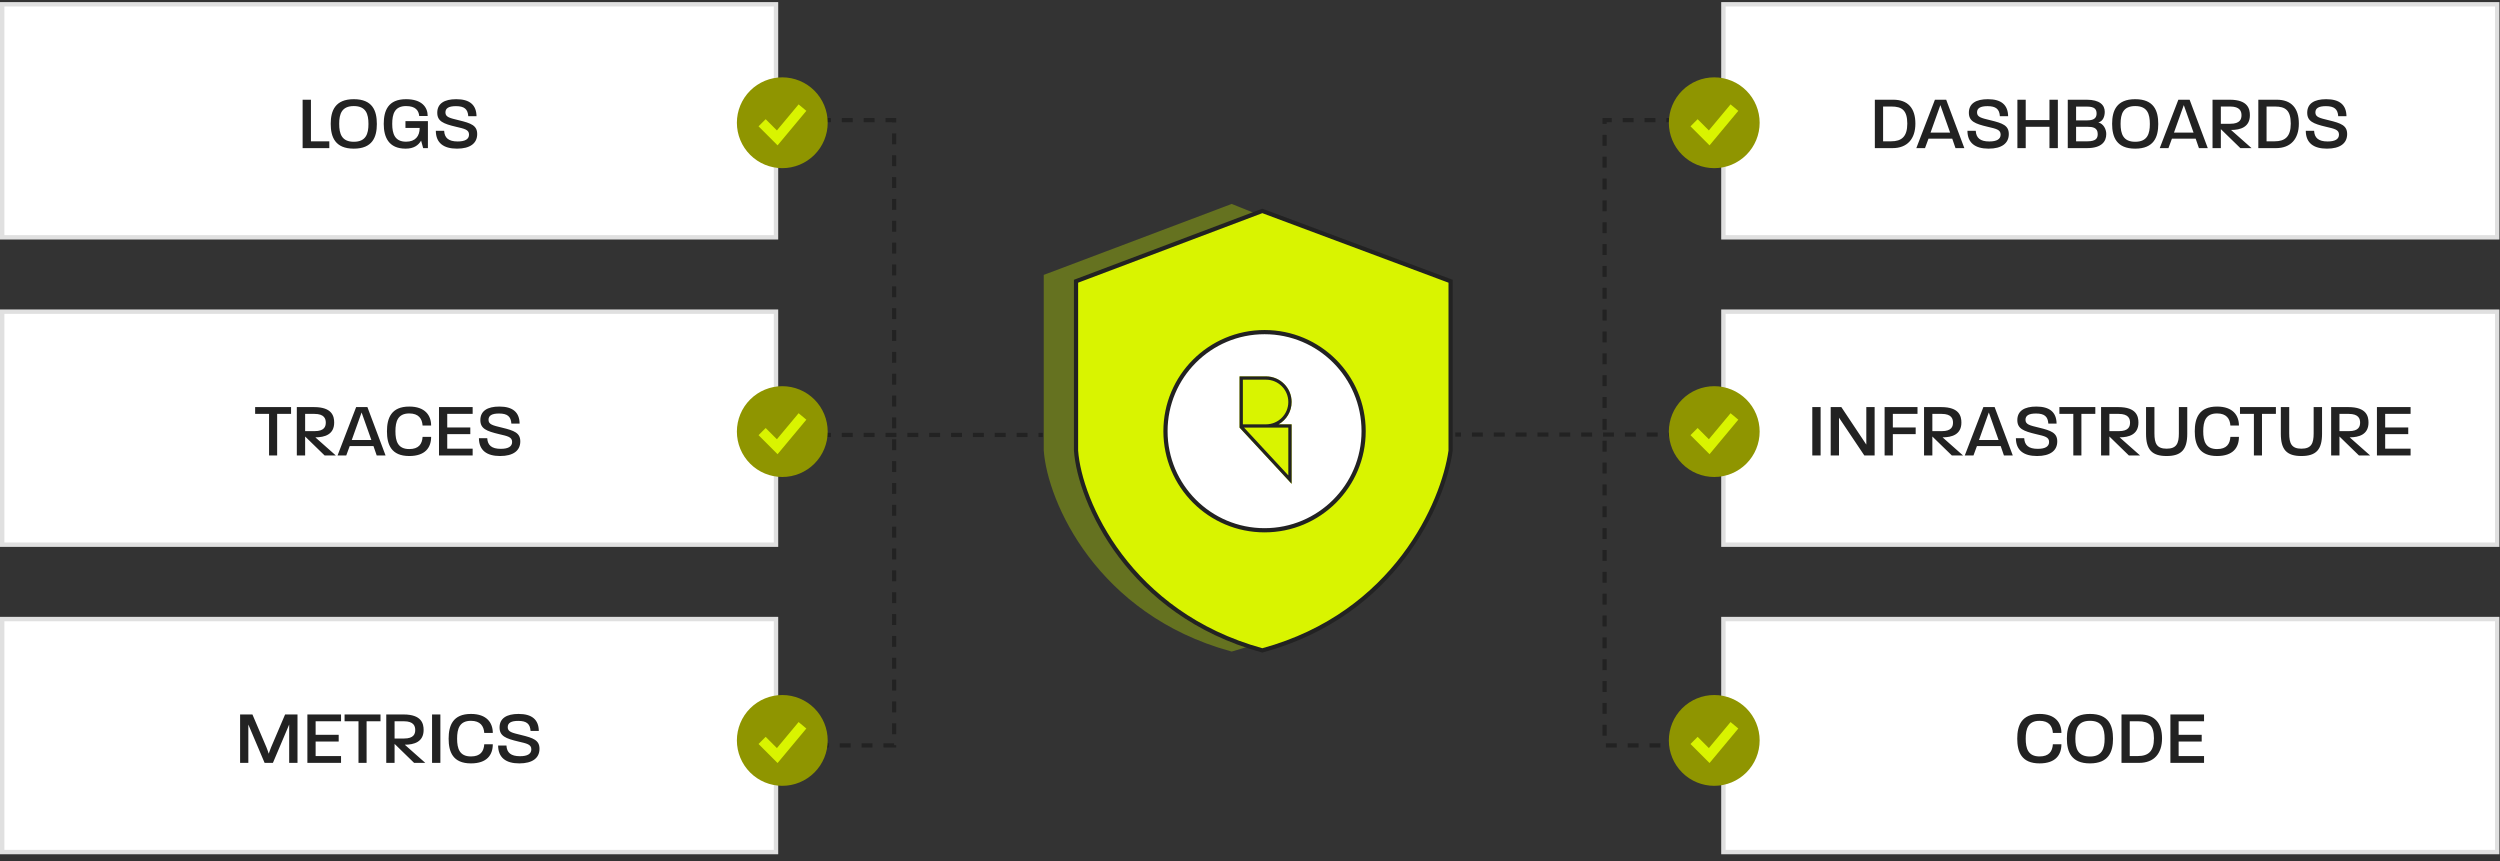 <svg width="595" height="205" viewBox="0 0 595 205" fill="none" xmlns="http://www.w3.org/2000/svg">
<rect x="0" y="0" width="595" height="205" fill="#333333" stroke="none"/>
<path d="M195.152 28.596H212.8V177.4H195.152" stroke="#222222" stroke-dasharray="2.6 2.6"/>
<path d="M195.152 103.518H248.18" stroke="#222222" stroke-dasharray="2.6 2.6"/>
<path d="M399.198 28.596H381.895V177.4H399.198" stroke="#222222" stroke-dasharray="2.6 2.6"/>
<path d="M399.722 103.428H346.356" stroke="#222222" stroke-dasharray="2.6 2.6"/>
<path d="M184.688 1.023V56.482H0.523V1.023H184.688Z" fill="white"/>
<path d="M184.688 1.023V56.482H0.523V1.023H184.688Z" stroke="#E0E0E0" stroke-width="1.046"/>
<path d="M72.024 35.253V23.733H74.004V33.633H78.378V35.253H72.024ZM84.201 35.379C79.773 35.379 78.711 32.625 78.711 29.475C78.711 26.325 79.791 23.607 84.201 23.607C88.647 23.607 89.691 26.325 89.691 29.511C89.691 32.625 88.647 35.379 84.201 35.379ZM80.727 29.475C80.727 31.851 81.339 33.741 84.201 33.741C87.099 33.741 87.693 31.851 87.693 29.511C87.693 27.117 87.099 25.245 84.201 25.245C81.339 25.245 80.727 27.117 80.727 29.475ZM96.534 35.379C92.502 35.379 91.332 32.643 91.332 29.493C91.332 26.343 92.359 23.607 96.642 23.607C100.404 23.607 101.79 25.515 101.79 27.603H99.775C99.648 26.307 98.91 25.245 96.642 25.245C93.924 25.245 93.349 27.135 93.349 29.493C93.349 31.851 93.978 33.723 96.642 33.723C98.838 33.723 99.882 32.427 99.882 30.447H96.499V28.827H101.844V35.253H100.71L100.224 33.471C99.54 34.623 98.442 35.379 96.534 35.379ZM108.766 35.379C105.544 35.379 103.744 33.993 103.726 31.131H105.706C105.796 32.841 106.786 33.669 108.928 33.669C110.692 33.669 111.628 33.129 111.628 32.031C111.628 30.843 110.548 30.645 108.55 30.177C105.508 29.457 104.068 28.863 104.068 26.829C104.068 24.651 105.742 23.607 108.586 23.607C111.772 23.607 113.374 24.957 113.41 27.657H111.448C111.34 25.965 110.494 25.263 108.514 25.263C106.804 25.263 106.012 25.749 106.012 26.757C106.012 27.873 107.002 28.089 109.234 28.629C112.132 29.331 113.572 29.871 113.572 31.905C113.572 34.101 111.898 35.379 108.766 35.379Z" fill="#222222"/>
<path d="M184.688 74.178V129.637H0.523V74.178H184.688Z" fill="white"/>
<path d="M184.688 74.178V129.637H0.523V74.178H184.688Z" stroke="#E0E0E0" stroke-width="1.046"/>
<path d="M64.035 108.407V98.507H60.723V96.887H69.273V98.507H65.961V108.407H64.035ZM70.643 108.407V96.887H74.747C79.085 96.887 79.535 99.101 79.535 100.577C79.535 103.421 77.267 104.087 75.053 104.087L79.931 108.407H77.267L72.623 103.889V108.407H70.643ZM72.623 102.611H74.873C77.213 102.611 77.537 101.495 77.537 100.577C77.537 99.677 77.195 98.507 74.837 98.507H72.623V102.611ZM80.335 108.407L84.763 96.887H87.445L91.766 108.407H89.659L88.885 106.157H83.234L82.406 108.407H80.335ZM83.719 104.717H88.382L86.059 98.165L83.719 104.717ZM97.407 108.533C93.105 108.533 92.097 105.797 92.097 102.647C92.097 99.497 93.123 96.761 97.407 96.761C101.187 96.761 102.609 98.885 102.609 101.279H100.575C100.467 99.659 99.639 98.399 97.407 98.399C94.689 98.399 94.113 100.289 94.113 102.647C94.113 105.005 94.689 106.877 97.407 106.877C99.657 106.877 100.467 105.689 100.575 103.979H102.609C102.609 106.517 101.205 108.533 97.407 108.533ZM104.481 108.407V96.887H112.491V98.507H106.443V101.729H111.933V103.331H106.443V106.787H112.491V108.407H104.481ZM119.023 108.533C115.801 108.533 114.001 107.147 113.983 104.285H115.963C116.053 105.995 117.043 106.823 119.185 106.823C120.949 106.823 121.885 106.283 121.885 105.185C121.885 103.997 120.805 103.799 118.807 103.331C115.765 102.611 114.325 102.017 114.325 99.983C114.325 97.805 115.999 96.761 118.843 96.761C122.029 96.761 123.631 98.111 123.667 100.811H121.705C121.597 99.119 120.751 98.417 118.771 98.417C117.061 98.417 116.269 98.903 116.269 99.911C116.269 101.027 117.259 101.243 119.491 101.783C122.389 102.485 123.829 103.025 123.829 105.059C123.829 107.255 122.155 108.533 119.023 108.533Z" fill="#222222"/>
<path d="M184.688 147.333V202.792H0.523V147.333H184.688Z" fill="white"/>
<path d="M184.688 147.333V202.792H0.523V147.333H184.688Z" stroke="#E0E0E0" stroke-width="1.046"/>
<path d="M57.143 181.562V170.042H60.077L63.425 177.89C63.623 178.358 63.785 178.88 63.965 179.384C63.947 179.384 64.307 178.358 64.505 177.89L67.853 170.042H70.805V181.562H68.825V172.436L64.955 181.562H62.975L59.105 172.436V181.562H57.143ZM73.157 181.562V170.042H81.167V171.662H75.119V174.884H80.609V176.486H75.119V179.942H81.167V181.562H73.157ZM85.323 181.562V171.662H82.01V170.042H90.561V171.662H87.249V181.562H85.323ZM91.93 181.562V170.042H96.034C100.372 170.042 100.822 172.256 100.822 173.732C100.822 176.576 98.554 177.242 96.34 177.242L101.218 181.562H98.554L93.91 177.044V181.562H91.93ZM93.91 175.766H96.16C98.5 175.766 98.824 174.65 98.824 173.732C98.824 172.832 98.482 171.662 96.124 171.662H93.91V175.766ZM102.829 181.562V170.042H104.809V181.562H102.829ZM112.085 181.688C107.783 181.688 106.775 178.952 106.775 175.802C106.775 172.652 107.801 169.916 112.085 169.916C115.865 169.916 117.287 172.04 117.287 174.434H115.253C115.145 172.814 114.317 171.554 112.085 171.554C109.367 171.554 108.791 173.444 108.791 175.802C108.791 178.16 109.367 180.032 112.085 180.032C114.335 180.032 115.145 178.844 115.253 177.134H117.287C117.287 179.672 115.883 181.688 112.085 181.688ZM123.593 181.688C120.371 181.688 118.571 180.302 118.553 177.44H120.533C120.623 179.15 121.613 179.978 123.755 179.978C125.519 179.978 126.455 179.438 126.455 178.34C126.455 177.152 125.375 176.954 123.377 176.486C120.335 175.766 118.895 175.172 118.895 173.138C118.895 170.96 120.569 169.916 123.413 169.916C126.599 169.916 128.201 171.266 128.237 173.966H126.275C126.167 172.274 125.321 171.572 123.341 171.572C121.631 171.572 120.839 172.058 120.839 173.066C120.839 174.182 121.829 174.398 124.061 174.938C126.959 175.64 128.399 176.18 128.399 178.214C128.399 180.41 126.725 181.688 123.593 181.688Z" fill="#222222"/>
<path d="M594.335 1.023V56.482H410.17V1.023H594.335Z" fill="white"/>
<path d="M594.335 1.023V56.482H410.17V1.023H594.335Z" stroke="#E0E0E0" stroke-width="1.046"/>
<path d="M446.214 35.253V23.733H450.606C454.062 23.733 455.862 25.731 455.862 29.421C455.862 33.075 453.918 35.253 450.426 35.253H446.214ZM448.176 33.633H450.066C452.604 33.633 453.936 32.517 453.936 29.403C453.918 26.271 452.694 25.353 450.174 25.353H448.176V33.633ZM456.083 35.253L460.511 23.733H463.193L467.513 35.253H465.407L464.633 33.003H458.981L458.153 35.253H456.083ZM459.467 31.563H464.129L461.807 25.011L459.467 31.563ZM473.289 35.379C470.067 35.379 468.267 33.993 468.249 31.131H470.229C470.319 32.841 471.309 33.669 473.451 33.669C475.215 33.669 476.151 33.129 476.151 32.031C476.151 30.843 475.071 30.645 473.073 30.177C470.031 29.457 468.591 28.863 468.591 26.829C468.591 24.651 470.265 23.607 473.109 23.607C476.295 23.607 477.897 24.957 477.933 27.657H475.971C475.863 25.965 475.017 25.263 473.037 25.263C471.327 25.263 470.535 25.749 470.535 26.757C470.535 27.873 471.525 28.089 473.757 28.629C476.655 29.331 478.095 29.871 478.095 31.905C478.095 34.101 476.421 35.379 473.289 35.379ZM480.14 35.253V23.733H482.12V28.575H487.772V23.733H489.77V35.253H487.772V30.177H482.12V35.253H480.14ZM492.128 35.253V23.733H496.628C499.706 23.733 500.93 24.975 500.93 26.613C500.93 27.711 500.516 28.881 499.4 29.133C500.642 29.475 501.29 30.735 501.29 31.905C501.29 33.651 500.228 35.253 496.7 35.253H492.128ZM494.108 33.633H496.772C498.896 33.633 499.256 32.877 499.256 31.887C499.256 30.357 498.032 30.177 496.808 30.177H494.108V33.633ZM494.108 28.647H496.808C498.662 28.647 498.986 27.801 498.986 27.027C498.986 26.073 498.608 25.371 496.7 25.371H494.108V28.647ZM508.174 35.379C503.746 35.379 502.684 32.625 502.684 29.475C502.684 26.325 503.764 23.607 508.174 23.607C512.62 23.607 513.664 26.325 513.664 29.511C513.664 32.625 512.62 35.379 508.174 35.379ZM504.7 29.475C504.7 31.851 505.312 33.741 508.174 33.741C511.072 33.741 511.666 31.851 511.666 29.511C511.666 27.117 511.072 25.245 508.174 25.245C505.312 25.245 504.7 27.117 504.7 29.475ZM514.02 35.253L518.448 23.733H521.13L525.45 35.253H523.344L522.57 33.003H516.918L516.09 35.253H514.02ZM517.404 31.563H522.066L519.744 25.011L517.404 31.563ZM526.582 35.253V23.733H530.686C535.024 23.733 535.474 25.947 535.474 27.423C535.474 30.267 533.206 30.933 530.992 30.933L535.87 35.253H533.206L528.562 30.735V35.253H526.582ZM528.562 29.457H530.812C533.152 29.457 533.476 28.341 533.476 27.423C533.476 26.523 533.134 25.353 530.776 25.353H528.562V29.457ZM537.48 35.253V23.733H541.872C545.328 23.733 547.128 25.731 547.128 29.421C547.128 33.075 545.184 35.253 541.692 35.253H537.48ZM539.442 33.633H541.332C543.87 33.633 545.202 32.517 545.202 29.403C545.184 26.271 543.96 25.353 541.44 25.353H539.442V33.633ZM553.815 35.379C550.593 35.379 548.793 33.993 548.775 31.131H550.755C550.845 32.841 551.835 33.669 553.977 33.669C555.741 33.669 556.677 33.129 556.677 32.031C556.677 30.843 555.597 30.645 553.599 30.177C550.557 29.457 549.117 28.863 549.117 26.829C549.117 24.651 550.791 23.607 553.635 23.607C556.821 23.607 558.423 24.957 558.459 27.657H556.497C556.389 25.965 555.543 25.263 553.563 25.263C551.853 25.263 551.061 25.749 551.061 26.757C551.061 27.873 552.051 28.089 554.283 28.629C557.181 29.331 558.621 29.871 558.621 31.905C558.621 34.101 556.947 35.379 553.815 35.379Z" fill="#222222"/>
<path d="M594.335 74.178V129.637H410.17V74.178H594.335Z" fill="white"/>
<path d="M594.335 74.178V129.637H410.17V74.178H594.335Z" stroke="#E0E0E0" stroke-width="1.046"/>
<path d="M431.326 108.407V96.887H433.306V108.407H431.326ZM435.704 108.407V96.887H438.242L444.182 105.815V96.887H446.162V108.407H443.714L437.684 99.407V108.407H435.704ZM448.535 108.407V96.887H456.365V98.507H450.497V101.729H455.933V103.331H450.497V108.407H448.535ZM457.921 108.407V96.887H462.025C466.363 96.887 466.813 99.101 466.813 100.577C466.813 103.421 464.545 104.087 462.331 104.087L467.209 108.407H464.545L459.901 103.889V108.407H457.921ZM459.901 102.611H462.151C464.491 102.611 464.815 101.495 464.815 100.577C464.815 99.677 464.473 98.507 462.115 98.507H459.901V102.611ZM467.614 108.407L472.042 96.887H474.724L479.044 108.407H476.938L476.164 106.157H470.512L469.684 108.407H467.614ZM470.998 104.717H475.66L473.338 98.165L470.998 104.717ZM484.821 108.533C481.599 108.533 479.799 107.147 479.781 104.285H481.761C481.851 105.995 482.841 106.823 484.983 106.823C486.747 106.823 487.683 106.283 487.683 105.185C487.683 103.997 486.603 103.799 484.605 103.331C481.563 102.611 480.123 102.017 480.123 99.983C480.123 97.805 481.797 96.761 484.641 96.761C487.827 96.761 489.429 98.111 489.465 100.811H487.503C487.395 99.119 486.549 98.417 484.569 98.417C482.859 98.417 482.067 98.903 482.067 99.911C482.067 101.027 483.057 101.243 485.289 101.783C488.187 102.485 489.627 103.025 489.627 105.059C489.627 107.255 487.953 108.533 484.821 108.533ZM493.448 108.407V98.507H490.136V96.887H498.686V98.507H495.374V108.407H493.448ZM500.056 108.407V96.887H504.16C508.498 96.887 508.948 99.101 508.948 100.577C508.948 103.421 506.68 104.087 504.466 104.087L509.344 108.407H506.68L502.036 103.889V108.407H500.056ZM502.036 102.611H504.286C506.626 102.611 506.95 101.495 506.95 100.577C506.95 99.677 506.608 98.507 504.25 98.507H502.036V102.611ZM515.653 108.533C512.143 108.533 510.757 107.003 510.757 103.241V96.887H512.755V103.151C512.755 105.527 513.295 106.787 515.653 106.787C518.029 106.787 518.569 105.527 518.569 103.151V96.887H520.567V103.241C520.567 107.003 519.163 108.533 515.653 108.533ZM527.664 108.533C523.362 108.533 522.354 105.797 522.354 102.647C522.354 99.497 523.38 96.761 527.664 96.761C531.444 96.761 532.866 98.885 532.866 101.279H530.832C530.724 99.659 529.896 98.399 527.664 98.399C524.946 98.399 524.37 100.289 524.37 102.647C524.37 105.005 524.946 106.877 527.664 106.877C529.914 106.877 530.724 105.689 530.832 103.979H532.866C532.866 106.517 531.462 108.533 527.664 108.533ZM536.427 108.407V98.507H533.115V96.887H541.665V98.507H538.353V108.407H536.427ZM547.733 108.533C544.223 108.533 542.837 107.003 542.837 103.241V96.887H544.835V103.151C544.835 105.527 545.375 106.787 547.733 106.787C550.109 106.787 550.649 105.527 550.649 103.151V96.887H552.647V103.241C552.647 107.003 551.243 108.533 547.733 108.533ZM554.812 108.407V96.887H558.916C563.254 96.887 563.704 99.101 563.704 100.577C563.704 103.421 561.436 104.087 559.222 104.087L564.1 108.407H561.436L556.792 103.889V108.407H554.812ZM556.792 102.611H559.042C561.382 102.611 561.706 101.495 561.706 100.577C561.706 99.677 561.364 98.507 559.006 98.507H556.792V102.611ZM565.71 108.407V96.887H573.72V98.507H567.672V101.729H573.162V103.331H567.672V106.787H573.72V108.407H565.71Z" fill="#222222"/>
<path d="M594.335 147.333V202.792H410.17V147.333H594.335Z" fill="white"/>
<path d="M594.335 147.333V202.792H410.17V147.333H594.335Z" stroke="#E0E0E0" stroke-width="1.046"/>
<path d="M485.415 181.688C481.113 181.688 480.105 178.952 480.105 175.802C480.105 172.652 481.131 169.916 485.415 169.916C489.195 169.916 490.617 172.04 490.617 174.434H488.583C488.475 172.814 487.647 171.554 485.415 171.554C482.697 171.554 482.121 173.444 482.121 175.802C482.121 178.16 482.697 180.032 485.415 180.032C487.665 180.032 488.475 178.844 488.583 177.134H490.617C490.617 179.672 489.213 181.688 485.415 181.688ZM497.407 181.688C492.979 181.688 491.917 178.934 491.917 175.784C491.917 172.634 492.997 169.916 497.407 169.916C501.853 169.916 502.897 172.634 502.897 175.82C502.897 178.934 501.853 181.688 497.407 181.688ZM493.933 175.784C493.933 178.16 494.545 180.05 497.407 180.05C500.305 180.05 500.899 178.16 500.899 175.82C500.899 173.426 500.305 171.554 497.407 171.554C494.545 171.554 493.933 173.426 493.933 175.784ZM504.917 181.562V170.042H509.309C512.765 170.042 514.565 172.04 514.565 175.73C514.565 179.384 512.621 181.562 509.129 181.562H504.917ZM506.879 179.942H508.769C511.307 179.942 512.639 178.826 512.639 175.712C512.621 172.58 511.397 171.662 508.877 171.662H506.879V179.942ZM516.553 181.562V170.042H524.563V171.662H518.515V174.884H524.005V176.486H518.515V179.942H524.563V181.562H516.553Z" fill="#222222"/>
<path d="M293.374 49.316L337.283 66.94L337.685 67.101V107.165L337.678 107.209C335.958 119.38 324.679 145.768 293.305 154.359L293.135 154.404L292.966 154.358C261.543 145.678 249.919 119.174 249.051 107.166L249.049 107.143V65.868L249.463 65.713L292.91 49.312L293.143 49.224L293.374 49.316Z" fill="#657220"/>
<path d="M293.374 49.316L293.612 48.723L293.612 48.723L293.374 49.316ZM337.283 66.94L337.521 66.346L337.521 66.346L337.283 66.94ZM337.685 67.101H338.324V66.668L337.923 66.507L337.685 67.101ZM337.685 107.165L338.316 107.263L338.324 107.215V107.165H337.685ZM337.678 107.209L337.046 107.111L337.045 107.12L337.678 107.209ZM293.305 154.359L293.471 154.976L293.474 154.975L293.305 154.359ZM293.135 154.404L292.964 155.021L293.133 155.067L293.302 155.022L293.135 154.404ZM292.966 154.358L293.137 153.741L293.136 153.741L292.966 154.358ZM249.051 107.166L249.689 107.12L249.688 107.113L249.051 107.166ZM249.049 107.143H248.409V107.169L248.412 107.196L249.049 107.143ZM249.049 65.868L248.824 65.27L248.409 65.425V65.868H249.049ZM249.463 65.713L249.687 66.312L249.689 66.311L249.463 65.713ZM292.91 49.312L293.136 49.91L293.136 49.91L292.91 49.312ZM293.143 49.224L293.38 48.63L293.149 48.538L292.916 48.626L293.143 49.224ZM293.374 49.316L293.136 49.91L337.045 67.533L337.283 66.94L337.521 66.346L293.612 48.723L293.374 49.316ZM337.283 66.94L337.045 67.533L337.446 67.694L337.685 67.101L337.923 66.507L337.521 66.346L337.283 66.94ZM337.685 67.101H337.045V107.165H337.685H338.324V67.101H337.685ZM337.685 107.165L337.053 107.067L337.046 107.111L337.678 107.209L338.31 107.307L338.316 107.263L337.685 107.165ZM337.678 107.209L337.045 107.12C335.35 119.117 324.195 145.237 293.136 153.742L293.305 154.359L293.474 154.975C325.163 146.298 336.567 119.643 338.311 107.299L337.678 107.209ZM293.305 154.359L293.138 153.741L292.968 153.787L293.135 154.404L293.302 155.022L293.471 154.976L293.305 154.359ZM293.135 154.404L293.306 153.788L293.137 153.741L292.966 154.358L292.795 154.974L292.964 155.021L293.135 154.404ZM292.966 154.358L293.136 153.741C262.014 145.145 250.541 118.902 249.689 107.12L249.051 107.166L248.413 107.212C249.298 119.446 261.072 146.212 292.796 154.974L292.966 154.358ZM249.051 107.166L249.688 107.113L249.686 107.09L249.049 107.143L248.412 107.196L248.414 107.219L249.051 107.166ZM249.049 107.143H249.688V65.868H249.049H248.409V107.143H249.049ZM249.049 65.868L249.273 66.467L249.687 66.312L249.463 65.713L249.238 65.114L248.824 65.27L249.049 65.868ZM249.463 65.713L249.689 66.311L293.136 49.91L292.91 49.312L292.684 48.713L249.237 65.115L249.463 65.713ZM292.91 49.312L293.136 49.91L293.369 49.822L293.143 49.224L292.916 48.626L292.684 48.714L292.91 49.312ZM293.143 49.224L292.905 49.817L293.136 49.91L293.374 49.316L293.612 48.723L293.38 48.63L293.143 49.224Z" fill="#657220"/>
<path d="M300.601 50.26L344.939 66.82L345.244 66.934V107.266L345.239 107.299C343.51 119.54 332.155 146.112 300.561 154.763L300.437 154.797L300.312 154.763C268.664 146.021 256.97 119.33 256.098 107.267L256.096 107.251V66.935L256.399 66.821L300.271 50.26L300.436 50.198L300.601 50.26Z" fill="#D9F400"/>
<path d="M300.601 50.26L300.776 49.791L300.775 49.791L300.601 50.26ZM344.939 66.82L345.115 66.352L345.114 66.352L344.939 66.82ZM345.244 66.934H345.744V66.588L345.42 66.466L345.244 66.934ZM345.244 107.266L345.738 107.341L345.744 107.304V107.266H345.244ZM345.239 107.299L344.745 107.224L344.744 107.229L345.239 107.299ZM300.561 154.763L300.429 154.28L300.428 154.281L300.561 154.763ZM300.437 154.797L300.305 155.279L300.437 155.315L300.569 155.279L300.437 154.797ZM300.312 154.763L300.178 155.244L300.18 155.245L300.312 154.763ZM256.098 107.267L256.596 107.231L256.596 107.22L256.594 107.209L256.098 107.267ZM256.096 107.251H255.596V107.28L255.599 107.309L256.096 107.251ZM256.096 66.935L255.92 66.467L255.596 66.589V66.935H256.096ZM256.399 66.821L256.575 67.289L256.576 67.289L256.399 66.821ZM300.271 50.26L300.096 49.791L300.095 49.792L300.271 50.26ZM300.436 50.198L300.61 49.73L300.435 49.664L300.26 49.73L300.436 50.198ZM300.601 50.26L300.426 50.728L344.765 67.289L344.939 66.82L345.114 66.352L300.776 49.791L300.601 50.26ZM344.939 66.82L344.764 67.288L345.069 67.403L345.244 66.934L345.42 66.466L345.115 66.352L344.939 66.82ZM345.244 66.934H344.744V107.266H345.244H345.744V66.934H345.244ZM345.244 107.266L344.75 107.192L344.745 107.224L345.239 107.299L345.734 107.374L345.738 107.341L345.244 107.266ZM345.239 107.299L344.744 107.229C343.034 119.334 331.776 145.697 300.429 154.28L300.561 154.763L300.693 155.245C332.533 146.526 343.986 119.746 345.734 107.369L345.239 107.299ZM300.561 154.763L300.428 154.281L300.304 154.315L300.437 154.797L300.569 155.279L300.693 155.245L300.561 154.763ZM300.437 154.797L300.568 154.314L300.443 154.28L300.312 154.763L300.18 155.245L300.305 155.279L300.437 154.797ZM300.312 154.763L300.445 154.281C269.033 145.604 257.456 119.117 256.596 107.231L256.098 107.267L255.599 107.303C256.484 119.543 268.296 146.438 300.178 155.244L300.312 154.763ZM256.098 107.267L256.594 107.209L256.592 107.192L256.096 107.251L255.599 107.309L255.601 107.326L256.098 107.267ZM256.096 107.251H256.596V66.935H256.096H255.596V107.251H256.096ZM256.096 66.935L256.272 67.403L256.575 67.289L256.399 66.821L256.223 66.353L255.92 66.467L256.096 66.935ZM256.399 66.821L256.576 67.289L300.448 50.727L300.271 50.26L300.095 49.792L256.223 66.353L256.399 66.821ZM300.271 50.26L300.447 50.728L300.611 50.666L300.436 50.198L300.26 49.73L300.096 49.791L300.271 50.26ZM300.436 50.198L300.261 50.667L300.426 50.728L300.601 50.26L300.775 49.791L300.61 49.73L300.436 50.198Z" fill="#222222"/>
<path d="M324.544 102.624C324.544 115.647 313.987 126.204 300.964 126.204C287.941 126.204 277.384 115.647 277.384 102.624C277.384 89.601 287.941 79.044 300.964 79.044C313.987 79.044 324.544 89.601 324.544 102.624Z" fill="white" stroke="#222222"/>
<path d="M301.308 89.58L295.015 89.58L295.015 101.774L307.405 115.149L307.405 100.988L304.306 100.988C306.157 99.941 307.405 97.955 307.405 95.677C307.405 92.31 304.676 89.58 301.308 89.58Z" fill="#D9F400"/>
<path fill-rule="evenodd" clip-rule="evenodd" d="M295.015 89.58L301.308 89.58C304.676 89.58 307.405 92.31 307.405 95.677C307.405 97.955 306.157 99.941 304.306 100.988L307.405 100.988L307.405 115.149L295.015 101.774L295.015 89.58ZM295.801 90.367L301.308 90.367C304.241 90.367 306.619 92.745 306.619 95.677C306.619 98.61 304.241 100.988 301.308 100.988L295.801 100.988L295.801 90.367ZM296.087 101.774L306.619 113.142L306.619 101.774L296.087 101.774Z" fill="#222222"/>
<circle cx="187.145" cy="29.936" r="7.684" fill="#D9F400"/>
<circle cx="187.145" cy="29.936" r="7.684" fill="#D9F400"/>
<path fill-rule="evenodd" clip-rule="evenodd" d="M186.184 40.022C187.603 40.022 189.008 39.742 190.319 39.199C191.63 38.656 192.822 37.86 193.825 36.857C194.829 35.853 195.624 34.662 196.168 33.351C196.711 32.04 196.99 30.635 196.99 29.215C196.99 27.797 196.711 26.391 196.168 25.08C195.624 23.769 194.829 22.578 193.825 21.575C192.822 20.571 191.63 19.775 190.319 19.232C189.008 18.689 187.603 18.409 186.184 18.409C183.318 18.409 180.569 19.548 178.543 21.575C176.516 23.601 175.378 26.35 175.378 29.215C175.378 32.081 176.516 34.83 178.543 36.857C180.569 38.883 183.318 40.022 186.184 40.022ZM185.905 33.586L191.909 26.382L190.065 24.845L184.902 31.039L182.23 28.367L180.532 30.064L184.134 33.666L185.064 34.596L185.905 33.586Z" fill="#8F9500"/>
<circle cx="187.145" cy="103.438" r="7.684" fill="#D9F400"/>
<circle cx="187.145" cy="103.438" r="7.684" fill="#D9F400"/>
<path fill-rule="evenodd" clip-rule="evenodd" d="M186.184 113.524C187.603 113.524 189.008 113.244 190.319 112.701C191.63 112.158 192.822 111.362 193.825 110.359C194.829 109.355 195.624 108.164 196.168 106.853C196.711 105.542 196.99 104.137 196.99 102.718C196.99 101.299 196.711 99.894 196.168 98.582C195.624 97.272 194.829 96.08 193.825 95.077C192.822 94.073 191.63 93.277 190.319 92.734C189.008 92.191 187.603 91.912 186.184 91.912C183.318 91.912 180.569 93.05 178.543 95.077C176.516 97.103 175.378 99.852 175.378 102.718C175.378 105.584 176.516 108.332 178.543 110.359C180.569 112.385 183.318 113.524 186.184 113.524ZM185.905 107.088L191.909 99.884L190.065 98.347L184.902 104.542L182.23 101.869L180.532 103.567L184.134 107.169L185.064 108.098L185.905 107.088Z" fill="#8F9500"/>
<circle cx="187.145" cy="176.94" r="7.684" fill="#D9F400"/>
<circle cx="187.145" cy="176.94" r="7.684" fill="#D9F400"/>
<path fill-rule="evenodd" clip-rule="evenodd" d="M186.184 187.026C187.603 187.026 189.008 186.746 190.319 186.203C191.63 185.66 192.822 184.864 193.825 183.861C194.829 182.858 195.624 181.666 196.168 180.355C196.711 179.044 196.99 177.639 196.99 176.22C196.99 174.801 196.711 173.396 196.168 172.085C195.624 170.774 194.829 169.582 193.825 168.579C192.822 167.575 191.63 166.779 190.319 166.236C189.008 165.693 187.603 165.414 186.184 165.414C183.318 165.414 180.569 166.552 178.543 168.579C176.516 170.605 175.378 173.354 175.378 176.22C175.378 179.086 176.516 181.834 178.543 183.861C180.569 185.887 183.318 187.026 186.184 187.026ZM185.905 180.59L191.909 173.386L190.065 171.849L184.902 178.044L182.23 175.371L180.532 177.069L184.134 180.671L185.064 181.6L185.905 180.59Z" fill="#8F9500"/>
<circle cx="408.952" cy="29.936" r="7.684" fill="#D9F400"/>
<circle cx="408.952" cy="29.936" r="7.684" fill="#D9F400"/>
<path fill-rule="evenodd" clip-rule="evenodd" d="M407.991 40.022C409.41 40.022 410.815 39.742 412.126 39.199C413.437 38.656 414.628 37.86 415.632 36.857C416.635 35.853 417.431 34.662 417.974 33.351C418.517 32.04 418.797 30.635 418.797 29.215C418.797 27.797 418.517 26.391 417.974 25.08C417.431 23.769 416.635 22.578 415.632 21.575C414.628 20.571 413.437 19.775 412.126 19.232C410.815 18.689 409.41 18.409 407.991 18.409C405.125 18.409 402.376 19.548 400.35 21.575C398.323 23.601 397.185 26.35 397.185 29.215C397.185 32.081 398.323 34.83 400.35 36.857C402.376 38.883 405.125 40.022 407.991 40.022ZM407.712 33.586L413.715 26.382L411.871 24.845L406.708 31.039L404.037 28.367L402.339 30.064L405.941 33.666L406.87 34.596L407.712 33.586Z" fill="#8F9500"/>
<circle cx="408.952" cy="103.438" r="7.684" fill="#D9F400"/>
<circle cx="408.952" cy="103.438" r="7.684" fill="#D9F400"/>
<path fill-rule="evenodd" clip-rule="evenodd" d="M407.991 113.524C409.41 113.524 410.815 113.244 412.126 112.701C413.437 112.158 414.628 111.362 415.632 110.359C416.635 109.355 417.431 108.164 417.974 106.853C418.517 105.542 418.797 104.137 418.797 102.718C418.797 101.299 418.517 99.894 417.974 98.582C417.431 97.272 416.635 96.08 415.632 95.077C414.628 94.073 413.437 93.277 412.126 92.734C410.815 92.191 409.41 91.912 407.991 91.912C405.125 91.912 402.376 93.05 400.35 95.077C398.323 97.103 397.185 99.852 397.185 102.718C397.185 105.584 398.323 108.332 400.35 110.359C402.376 112.385 405.125 113.524 407.991 113.524ZM407.712 107.088L413.715 99.884L411.871 98.347L406.708 104.542L404.037 101.869L402.339 103.567L405.941 107.169L406.87 108.098L407.712 107.088Z" fill="#8F9500"/>
<circle cx="408.952" cy="176.94" r="7.684" fill="#D9F400"/>
<circle cx="408.952" cy="176.94" r="7.684" fill="#D9F400"/>
<path fill-rule="evenodd" clip-rule="evenodd" d="M407.991 187.026C409.41 187.026 410.815 186.746 412.126 186.203C413.437 185.66 414.628 184.864 415.632 183.861C416.635 182.858 417.431 181.666 417.974 180.355C418.517 179.044 418.797 177.639 418.797 176.22C418.797 174.801 418.517 173.396 417.974 172.085C417.431 170.774 416.635 169.582 415.632 168.579C414.628 167.575 413.437 166.779 412.126 166.236C410.815 165.693 409.41 165.414 407.991 165.414C405.125 165.414 402.376 166.552 400.35 168.579C398.323 170.605 397.185 173.354 397.185 176.22C397.185 179.086 398.323 181.834 400.35 183.861C402.376 185.887 405.125 187.026 407.991 187.026ZM407.712 180.59L413.715 173.386L411.871 171.849L406.708 178.044L404.037 175.371L402.339 177.069L405.941 180.671L406.87 181.6L407.712 180.59Z" fill="#8F9500"/>
</svg>
